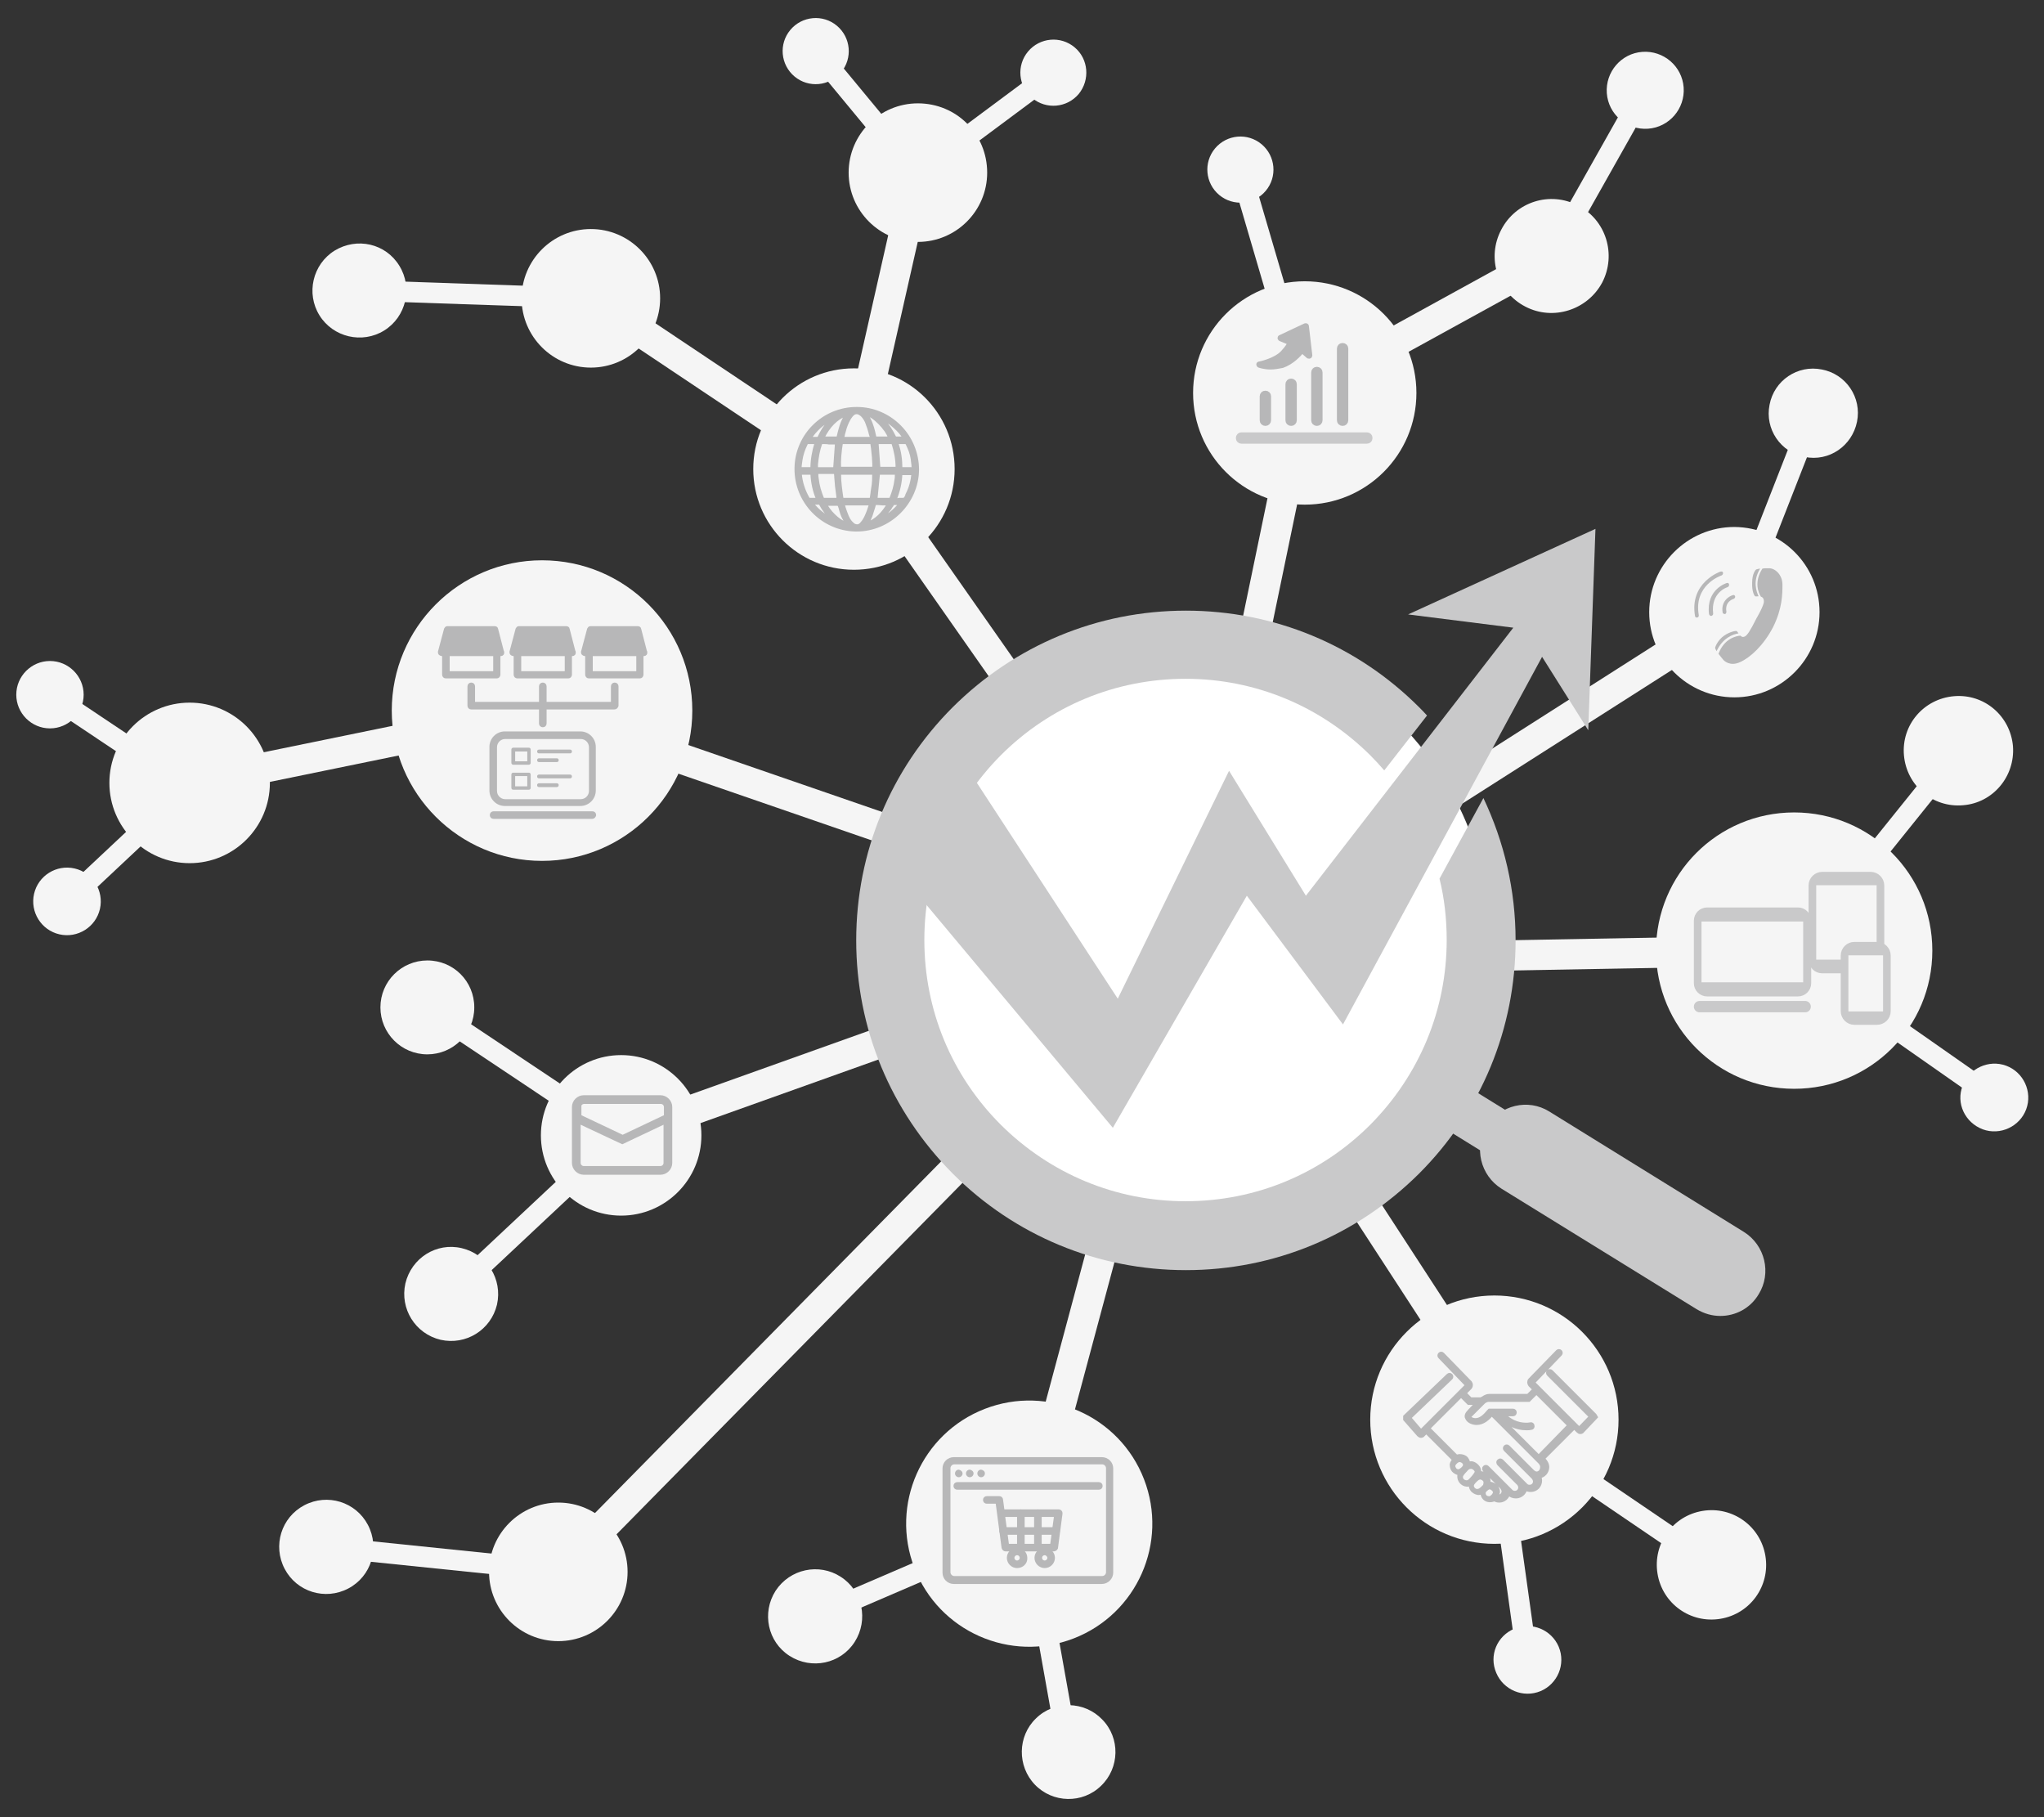 <?xml version="1.0" encoding="utf-8"?>
<!-- Generator: Adobe Illustrator 24.0.0, SVG Export Plug-In . SVG Version: 6.00 Build 0)  -->
<svg version="1.1" id="レイヤー_1" xmlns="http://www.w3.org/2000/svg" xmlns:xlink="http://www.w3.org/1999/xlink" x="0px"
	 y="0px" width="540px" height="480px" viewBox="0 0 540 480" style="enable-background:new 0 0 540 480;" xml:space="preserve">
<rect x="0" y="0" width="540" height="480" fill="#333333" stroke="none"/>
<style type="text/css">
	.st0{fill:#C9C9CA;}
	.st1{fill:#E3E3E3;}
	.st2{fill:none;stroke:#C9C9CA;stroke-width:4.06;stroke-miterlimit:10;}
	.st3{fill-rule:evenodd;clip-rule:evenodd;fill:none;stroke:#C9C9CA;stroke-width:6;stroke-miterlimit:10;}
	.st4{fill:none;stroke:#C9C9CA;stroke-width:4;stroke-miterlimit:10;}
	.st5{fill:#FFFFFF;}
	.st6{fill-rule:evenodd;clip-rule:evenodd;fill:#C9C9CA;}
	.st7{fill:none;stroke:#C9C9CA;stroke-width:6;stroke-miterlimit:10;}
	.st8{fill:none;stroke:#F5F5F5;stroke-width:5.423;stroke-miterlimit:10;}
	.st9{fill:none;stroke:#F5F5F5;stroke-width:8;stroke-miterlimit:10;}
	.st10{fill:#F5F5F5;}
	.st11{fill-rule:evenodd;clip-rule:evenodd;fill:#B7B7B8;stroke:#B7B7B8;stroke-miterlimit:10;}
	.st12{fill:#B7B7B8;}
	.st13{fill:none;stroke:#B7B7B8;stroke-miterlimit:10;}
	.st14{fill:none;stroke:#C9C9CA;stroke-width:3;stroke-linecap:round;stroke-linejoin:round;stroke-miterlimit:10;}
	.st15{fill:none;stroke:#C9C9CA;stroke-width:1.041;stroke-linecap:round;stroke-linejoin:round;stroke-miterlimit:10;}
	.st16{fill:#F2E9D9;}
	.st17{fill:#B7B7B8;stroke:#B7B7B8;stroke-width:2;stroke-miterlimit:10;}
	.st18{fill:#C9C9CA;stroke:#C9C9CA;stroke-width:2;stroke-miterlimit:10;}
	.st19{fill:#B7B7B8;stroke:#B7B7B8;stroke-linecap:round;stroke-linejoin:round;stroke-miterlimit:10;}
	.st20{fill-rule:evenodd;clip-rule:evenodd;fill:#B7B7B8;}
	.st21{fill:#B7B7B8;stroke:#B7B7B8;stroke-miterlimit:10;}
</style>
<g>
	<line class="st8" x1="526.8" y1="289.9" x2="473.5" y2="252.6"/>
	<line class="st8" x1="517.4" y1="198.3" x2="474.6" y2="251.5"/>
	<line class="st9" x1="344.7" y1="103.8" x2="313.6" y2="253.9"/>
	<line class="st9" x1="458.2" y1="161.7" x2="313.6" y2="253.9"/>
	<line class="st9" x1="474.1" y1="251" x2="313.6" y2="253.9"/>
	<line class="st9" x1="394.8" y1="371.3" x2="313.6" y2="246.5"/>
	<line class="st9" x1="271.8" y1="402.3" x2="313.6" y2="246.5"/>
	<line class="st9" x1="147.5" y1="415.2" x2="313.6" y2="246.5"/>
	<line class="st9" x1="164.1" y1="299.9" x2="313.6" y2="246.5"/>
	<line class="st9" x1="143.2" y1="187.7" x2="313.6" y2="246.5"/>
	<line class="st9" x1="225.5" y1="120.7" x2="315.6" y2="249.3"/>
	<line class="st9" x1="242.5" y1="45.6" x2="225.5" y2="120.7"/>
	<line class="st9" x1="156.1" y1="78.8" x2="231.5" y2="129.2"/>
	<line class="st8" x1="112.9" y1="266.1" x2="164" y2="300.2"/>
	<line class="st8" x1="95" y1="76.7" x2="156.4" y2="78.8"/>
	<line class="st8" x1="119.2" y1="341.8" x2="164" y2="299.8"/>
	<line class="st8" x1="215.4" y1="426.9" x2="271.9" y2="402.6"/>
	<line class="st8" x1="86.2" y1="408.6" x2="147.4" y2="414.9"/>
	<line class="st8" x1="282.3" y1="462.8" x2="271.5" y2="402.3"/>
	<line class="st9" x1="50.1" y1="206.8" x2="156.4" y2="185"/>
	<line class="st8" x1="13.2" y1="183.5" x2="50" y2="208.1"/>
	<g>
		<line class="st8" x1="479" y1="109.2" x2="458.3" y2="162.1"/>
		<path class="st10" d="M182.9,187.7c0,21.9-17.8,39.7-39.7,39.7c-21.9,0-39.7-17.8-39.7-39.7c0-21.9,17.8-39.7,39.7-39.7
			C165.2,148,182.9,165.8,182.9,187.7z"/>
		<path class="st10" d="M185.3,299.9c0,11.7-9.5,21.2-21.2,21.2c-11.7,0-21.2-9.5-21.2-21.2s9.5-21.2,21.2-21.2
			C175.8,278.7,185.3,288.2,185.3,299.9z"/>
		<path class="st10" d="M510.5,251.1c0,20.2-16.3,36.5-36.5,36.5c-20.2,0-36.5-16.3-36.5-36.5c0-20.2,16.3-36.5,36.5-36.5
			C494.2,214.6,510.5,230.9,510.5,251.1z"/>
		
			<ellipse transform="matrix(0.933 -0.361 0.361 0.933 -126.908 125.239)" class="st10" cx="271.8" cy="402.3" rx="32.5" ry="32.5"/>
		<path class="st10" d="M252.2,123.9c0,14.7-11.9,26.6-26.6,26.6c-14.7,0-26.6-11.9-26.6-26.6c0-14.7,11.9-26.6,26.6-26.6
			C240.2,97.2,252.2,109.1,252.2,123.9z"/>
		<path class="st10" d="M480.7,161.7c0,12.4-10.1,22.5-22.5,22.5c-12.4,0-22.5-10.1-22.5-22.5c0-12.4,10.1-22.5,22.5-22.5
			C470.7,139.3,480.7,149.3,480.7,161.7z"/>
		<path class="st10" d="M165.8,415.2c0,10.1-8.2,18.3-18.3,18.3c-10.1,0-18.3-8.2-18.3-18.3c0-10.1,8.2-18.3,18.3-18.3
			C157.6,396.9,165.8,405.1,165.8,415.2z"/>
		<path class="st10" d="M260.8,45.6c0,10.1-8.2,18.3-18.3,18.3c-10.1,0-18.3-8.2-18.3-18.3s8.2-18.3,18.3-18.3
			C252.7,27.3,260.8,35.4,260.8,45.6z"/>
		<path class="st10" d="M174.4,78.8c0,10.1-8.2,18.3-18.3,18.3c-10.1,0-18.3-8.2-18.3-18.3s8.2-18.3,18.3-18.3
			C166.2,60.5,174.4,68.7,174.4,78.8z"/>
		<path class="st10" d="M125.3,266.1c0,6.9-5.6,12.4-12.4,12.4c-6.9,0-12.4-5.6-12.4-12.4c0-6.9,5.6-12.4,12.4-12.4
			C119.8,253.7,125.3,259.2,125.3,266.1z"/>
		<path class="st10" d="M105.5,70.2c3.6,5.8,1.8,13.5-4,17.1c-5.8,3.6-13.5,1.8-17.1-4c-3.6-5.8-1.8-13.5,4-17.1
			C94.3,62.6,101.9,64.3,105.5,70.2z"/>
		<line class="st9" x1="409.9" y1="67.6" x2="344.6" y2="103.5"/>
		<line class="st8" x1="434.6" y1="23.8" x2="409.8" y2="67.8"/>
		<path class="st10" d="M403,81c-7.4-3.8-10.3-12.9-6.4-20.3c3.8-7.4,12.9-10.3,20.3-6.4c7.4,3.8,10.2,12.9,6.4,20.3
			C419.4,81.9,410.3,84.8,403,81z"/>
		<path class="st10" d="M435.4,34c-5.6,0.4-10.5-3.8-10.9-9.4c-0.4-5.6,3.8-10.5,9.4-10.9c5.6-0.4,10.5,3.8,10.9,9.4
			C445.2,28.7,441,33.6,435.4,34z"/>
		<line class="st8" x1="327.7" y1="44.8" x2="345" y2="103.8"/>
		<path class="st10" d="M334.4,50.4c-3.1,3.7-8.6,4.2-12.3,1.1c-3.7-3.1-4.2-8.6-1.1-12.3c3.1-3.7,8.6-4.2,12.3-1.1
			C337,41.2,337.5,46.7,334.4,50.4z"/>
		<line class="st8" x1="215.6" y1="13.5" x2="242.4" y2="45.9"/>
		<path class="st10" d="M222.2,19.1c-3.1,3.7-8.6,4.2-12.3,1.1c-3.7-3.1-4.2-8.6-1.1-12.3c3.1-3.7,8.6-4.2,12.3-1.1
			C224.8,9.9,225.3,15.4,222.2,19.1z"/>
		<path class="st10" d="M476.8,120.7c-6.4-1.2-10.6-7.4-9.3-13.8c1.2-6.4,7.4-10.6,13.8-9.3c6.4,1.2,10.6,7.4,9.3,13.8
			C489.3,117.8,483.2,122,476.8,120.7z"/>
		<line class="st8" x1="278.3" y1="19.2" x2="242.4" y2="45.9"/>
		<path class="st10" d="M285,24.8c-3.1,3.7-8.6,4.2-12.3,1.1c-3.7-3.1-4.2-8.6-1.1-12.3c3.1-3.7,8.6-4.2,12.3-1.1
			C287.6,15.6,288,21.1,285,24.8z"/>
		<path class="st10" d="M122,329.7c6.7,1.6,10.8,8.2,9.3,14.9c-1.6,6.7-8.2,10.8-14.9,9.3c-6.7-1.6-10.8-8.2-9.3-14.9
			C108.7,332.3,115.3,328.1,122,329.7z"/>
		<path class="st10" d="M222.1,416.5c5.8,3.7,7.4,11.4,3.7,17.2c-3.7,5.8-11.4,7.4-17.2,3.7c-5.8-3.7-7.4-11.4-3.7-17.2
			C208.7,414.4,216.4,412.8,222.1,416.5z"/>
		<path class="st10" d="M97.2,402.8c3.2,6.1,0.9,13.6-5.2,16.8c-6.1,3.2-13.6,0.9-16.8-5.2c-3.2-6.1-0.9-13.6,5.2-16.8
			C86.5,394.4,94,396.7,97.2,402.8z"/>
		<path class="st10" d="M273.7,453.9c4.9-4.8,12.8-4.6,17.5,0.3c4.8,4.9,4.6,12.8-0.3,17.5c-4.9,4.8-12.8,4.6-17.5-0.3
			C268.7,466.5,268.8,458.6,273.7,453.9z"/>
		<path class="st10" d="M71.3,206.8c0,11.7-9.5,21.2-21.2,21.2c-11.7,0-21.2-9.5-21.2-21.2c0-11.7,9.5-21.2,21.2-21.2
			C61.8,185.6,71.3,195.1,71.3,206.8z"/>
		<path class="st10" d="M22.1,183.5c0,4.9-4,8.9-8.9,8.9c-4.9,0-8.9-4-8.9-8.9c0-4.9,4-8.9,8.9-8.9
			C18.1,174.6,22.1,178.6,22.1,183.5z"/>
		<path class="st10" d="M19.7,229.4c4.8,1.1,7.8,5.9,6.7,10.7c-1.1,4.8-5.9,7.8-10.7,6.7c-4.8-1.1-7.8-5.9-6.7-10.7
			C10.1,231.3,14.9,228.3,19.7,229.4z"/>
	</g>
	<line class="st8" x1="17.7" y1="238.1" x2="50" y2="207.8"/>
	<line class="st8" x1="403.5" y1="438.5" x2="394.5" y2="374"/>
	<path class="st10" d="M400.1,430.2c4.6-1.9,9.8,0.3,11.7,4.8c1.9,4.6-0.3,9.8-4.8,11.7c-4.6,1.9-9.8-0.3-11.7-4.8
		C393.3,437.3,395.5,432.1,400.1,430.2z"/>
	<path class="st10" d="M437.9,415.7c-1.3-7.9,4-15.3,11.9-16.6c7.9-1.3,15.3,4,16.6,11.9c1.3,7.9-4,15.3-11.9,16.6
		C446.6,428.9,439.2,423.6,437.9,415.7z"/>
	<line class="st8" x1="452.2" y1="413.4" x2="395.7" y2="375"/>
	<path class="st10" d="M518.5,286.8c1.7-4.6,6.9-7,11.5-5.3c4.6,1.7,7,6.9,5.3,11.5c-1.7,4.6-6.9,7-11.5,5.3
		C519.1,296.5,516.7,291.4,518.5,286.8z"/>
	<path class="st10" d="M518.6,212.7c-8,0.7-14.9-5.2-15.6-13.2c-0.7-8,5.2-14.9,13.2-15.6c8-0.7,14.9,5.2,15.6,13.2
		C532.4,205.1,526.5,212.1,518.6,212.7z"/>
	<path class="st5" d="M393.8,249.3c0,45.6-37,82.6-82.6,82.6c-45.6,0-82.6-37-82.6-82.6c0-45.6,37-82.6,82.6-82.6
		C356.9,166.7,393.8,203.7,393.8,249.3z"/>
	<g>
		<g>
			<g>
				<path class="st0" d="M380.3,232.1c1.3,5.2,1.9,10.7,1.9,16.2c0,18.4-7.2,35.7-20.2,48.8c-13,13-30.3,20.2-48.8,20.2
					c-18.4,0-35.7-7.2-48.8-20.2c-13-13-20.2-30.3-20.2-48.8c0-18.4,7.2-35.7,20.2-48.8c13-13,30.3-20.2,48.8-20.2
					c18.4,0,35.7,7.2,48.8,20.2c1.3,1.3,2.5,2.6,3.7,4L377,189c-0.7-0.8-1.4-1.5-2.1-2.2c-16.4-16.4-38.3-25.5-61.6-25.5
					c-23.3,0-45.1,9.1-61.6,25.5c-16.4,16.4-25.5,38.3-25.5,61.6c0,23.3,9.1,45.1,25.5,61.6c16.4,16.4,38.3,25.5,61.6,25.5
					c23.3,0,45.1-9.1,61.6-25.5c16.4-16.4,25.5-38.3,25.5-61.6c0-13.3-3-26-8.5-37.6L380.3,232.1z"/>
				<g>
					<g>
						<path class="st0" d="M442.9,334.8c-1.1,0-2.3-0.3-3.3-0.9l-59-36.5c-3-1.8-3.9-5.7-2.1-8.7c1.8-3,5.7-3.9,8.7-2l59,36.5
							c3,1.8,3.9,5.7,2,8.7C447,333.8,445,334.8,442.9,334.8z"/>
					</g>
					<g>
						<path class="st0" d="M454.5,347.6c-2.2,0-4.3-0.6-6.3-1.8L396.7,314c-5.6-3.5-7.4-10.9-3.9-16.5c3.5-5.6,10.9-7.4,16.5-3.9
							l51.4,31.8c5.6,3.5,7.4,10.9,3.9,16.5C462.4,345.6,458.5,347.6,454.5,347.6z"/>
					</g>
				</g>
			</g>
		</g>
		<g>
			<polyline class="st0" points="256,203.6 295.3,263.8 324.7,203.6 345,236.6 399.8,165.8 372,162.3 421.5,139.7 419.6,192.9 
				407.4,173.5 354.8,270.6 329.4,236.6 294,297.9 233.7,225.8 			"/>
		</g>
	</g>
	<path class="st10" d="M374.2,103.8c0,16.3-13.2,29.5-29.5,29.5c-16.3,0-29.5-13.2-29.5-29.5c0-16.3,13.2-29.5,29.5-29.5
		C361,74.3,374.2,87.5,374.2,103.8z"/>
	<path class="st10" d="M427.6,375c0,18.1-14.7,32.8-32.8,32.8c-18.1,0-32.8-14.7-32.8-32.8c0-18.1,14.7-32.8,32.8-32.8
		C412.9,342.2,427.6,356.9,427.6,375z"/>
	<g>
		<path class="st11" d="M226.3,139.9c-0.1,0-0.2,0-0.3,0c-8.7-0.2-15.7-7.4-15.6-16.2c0.1-8.7,7.2-15.7,15.9-15.7h0.1
			c4.2,0,8.2,1.7,11.2,4.7c3,3,4.7,7.1,4.7,11.4C242.2,132.7,235,139.9,226.3,139.9z M222.7,133.1L222.7,133.1c0,0.1,0,0.2,0,0.3
			c0.1,0.2,0.1,0.4,0.2,0.7l0,0c0.2,0.6,0.4,1.2,0.6,1.7c0.3,0.8,0.7,1.8,1.6,2.6c0.3,0.3,0.6,0.5,1.2,0.6l0.1,0
			c0.7,0,1.1-0.4,1.4-0.8c0.8-0.9,1.2-1.9,1.7-3.2c0.1-0.4,0.3-0.8,0.4-1.2l0,0c0.1-0.2,0.2-0.7,0.2-0.7l0-0.1h-7.3L222.7,133.1z
			 M231.3,132.9c-0.3,0-0.4,0.2-0.4,0.4l-0.2,0.7c-0.2,0.7-0.5,1.5-0.7,2.2c-0.2,0.5-0.4,0.9-0.6,1.4l0,0c-0.1,0.2-0.2,0.4-0.3,0.6
			l-0.2,0.3l0.3-0.1c2.3-0.9,4.1-2.6,5.6-5.2l0.1-0.1l-0.2-0.1l-0.1,0c0,0-0.1,0-0.1,0l-1.4,0C232.5,132.9,231.9,132.9,231.3,132.9
			L231.3,132.9z M217.9,133.1c1,2,3.3,4.5,5.6,5.3l0.3,0.1l-0.1-0.3c-0.1-0.2-0.2-0.4-0.3-0.6l0,0c-0.2-0.5-0.5-0.9-0.7-1.4
			c-0.3-0.7-0.5-1.5-0.7-2.2l0,0c-0.3-0.9-0.3-0.9-1.3-0.9h-2.8L217.9,133.1z M214.3,132.9l0.2,0.2c1.4,1.8,3.1,3.1,5,4.1l0.2,0.1
			l0-0.3l0-0.1c0,0,0-0.1-0.1-0.1c-1.1-1.1-2-2.3-2.8-3.8c-0.1-0.1-0.2-0.2-0.4-0.2c-0.3,0-0.5,0-0.9,0l0,0L214.3,132.9z M237,132.9
			c-0.3,0-0.6,0-0.9,0c-0.2,0-0.4,0.2-0.4,0.3c-0.1,0.2-0.2,0.4-0.4,0.6c-0.2,0.4-0.4,0.7-0.7,1c-0.4,0.5-0.8,1-1.2,1.5l-0.1,0.1
			c-0.2,0.2-0.3,0.4-0.5,0.6l0,0l0.2,0.2l0,0c2-1.1,3.6-2.4,5-4.2l0.2-0.2L237,132.9z M237.6,132c0.1,0,0.2,0,0.4,0l0,0
			c0.2,0,0.3,0,0.4,0c0.3,0,0.4,0,0.6-0.1c0.3-0.2,0.5-0.6,0.6-0.9l0,0c0-0.1,0.1-0.2,0.1-0.3c0.9-1.7,1.4-3.6,1.6-5.6l0-0.1h-3.4
			l0,0.1c-0.1,2.4-0.6,4.6-1.5,6.8l-0.1,0.2l0.9,0C237.3,132,237.6,132,237.6,132z M221.7,125.3c0,2,0.3,4.1,0.6,6.2
			c0.1,0.4,0.2,0.5,0.6,0.5c1.1,0,2.3,0,3.4,0c1.2,0,2.4,0,3.4,0c0.3,0,0.5-0.1,0.6-0.5c0.1-0.5,0.1-0.9,0.2-1.4l0-0.1
			c0.1-0.6,0.2-1.3,0.3-2c0.1-0.7,0.1-1.4,0.1-2.1l0,0c0-0.3,0-0.6,0.1-0.9l0-0.1h-9.3V125.3z M233.1,132c0.7,0,1.2,0,1.8,0
			c0.3,0,0.5-0.1,0.6-0.4c0.6-1.5,1.1-3.1,1.3-4.8c0.1-0.4,0.1-0.8,0.1-1.2v0c0-0.2,0.1-0.6,0.1-0.6l0-0.1h-5l-0.7,7.1L233.1,132z
			 M215.7,125.7c0,0.3,0.1,0.5,0.1,0.8c0.2,1.8,0.7,3.5,1.4,5.2c0.1,0.2,0.3,0.3,0.5,0.3c0.3,0,0.6,0,1,0l2.8,0l0-0.2
			c0-0.4-0.1-0.8-0.1-1.1c-0.1-0.8-0.2-1.6-0.3-2.3c-0.1-0.8-0.1-1.6-0.2-2.4l0-0.1c0-0.3-0.1-1.1-0.1-1.1l0-0.1h-5.1L215.7,125.7z
			 M211.3,125c0.2,2.4,0.9,4.6,2.1,6.7c0.1,0.1,0.2,0.3,0.4,0.3c0.3,0,0.7,0,1.1,0l1.3,0l-0.1-0.2c-0.9-2.1-1.4-4.3-1.5-6.8l0-0.1
			h-3.4L211.3,125z M235.4,116.8c-0.6,0-1.3,0-1.9,0l-1.6,0c-0.1,0-0.2,0-0.2,0l-0.1,0l0,0.1l0.5,6.9h5l0-0.2c0,0,0-0.1,0-0.1
			c0-2.2-0.4-4.3-1.1-6.5C235.8,116.8,235.5,116.8,235.4,116.8L235.4,116.8z M222.2,116.9c-0.4,2.4-0.6,4.7-0.5,6.8l0,0.1h9.2l0-0.1
			c0.2-1-0.2-5-0.5-6.8l0-0.1h-8.1L222.2,116.9z M213.5,116.8c-0.3,0-0.5,0.1-0.6,0.4c-0.7,1.4-1.2,2.9-1.4,4.3
			c-0.1,0.5-0.1,1-0.2,1.5l0,0c0,0.2,0,0.4-0.1,0.7l0,0.2h3.4v-0.1c0-2.3,0.4-4.5,1.1-6.8l0.1-0.2l-1.5,0
			C214,116.8,213.8,116.8,213.5,116.8L213.5,116.8z M236.7,116.8l0.1,0.2c0.8,2.2,1.1,4.4,1.1,6.8v0.1h3.5l0-0.2
			c0-0.2,0-0.4-0.1-0.6l0-0.2c-0.1-0.5-0.1-1.1-0.2-1.7c-0.2-1.4-0.7-2.7-1.4-4.1c-0.1-0.1-0.2-0.3-0.4-0.3c-0.4,0-0.8,0-1.3,0l0,0
			L236.7,116.8z M217.3,116.8c-0.3,0-0.5,0.1-0.6,0.4c-0.6,1.7-0.9,3.4-1.1,5.4c0,0.3,0,0.5,0,0.8v0.1c0,0.1,0,0.2,0,0.3v0.1h5
			l0.5-7l-0.1,0c-0.1,0-0.2,0-0.3,0H219C218.6,116.8,217.9,116.8,217.3,116.8L217.3,116.8z M215,115.9c0.4,0,0.6,0,0.9,0l0,0
			c0.3,0,0.5-0.1,0.6-0.4c0.7-1.5,1.5-2.8,2.5-3.9c0.2-0.2,0.3-0.4,0.5-0.5l0.3-0.3l-0.2-0.2l0,0c-2.3,1.1-4.2,2.8-5.7,5.1l-0.1,0.2
			L215,115.9z M229.1,110c0.1,0.2,0.2,0.4,0.3,0.5c0.9,1.7,1.3,3.4,1.6,4.9c0.1,0.3,0.2,0.4,0.5,0.4c0.4,0,0.7,0,1,0l1.1,0h1.6
			l-0.1-0.2c-0.7-2.4-4.5-6.2-6.2-6.2l-0.2,0L229.1,110z M232.9,110.8l0.1,0.1l0,0c0,0,0.1,0.1,0.1,0.1c0.1,0.1,0.2,0.2,0.3,0.2
			c1.1,1.2,2,2.6,2.8,4.2c0,0.1,0.2,0.4,0.4,0.4c0.3,0,0.7,0,1.2,0l1.2,0l-0.1-0.2c-0.7-1.6-4.1-4.6-5.7-5.1l-0.1,0L232.9,110.8z
			 M223.5,109.4c-2.6,1-4.6,3-6.2,6.2l-0.1,0.2h3.5c0.7,0,0.8,0,0.9-0.7c0.4-1.6,0.8-3.4,1.8-5c0.1-0.1,0.1-0.2,0.2-0.3l0.3-0.5
			L223.5,109.4z M226.3,108.9c-0.7,0-1.2,0.5-1.5,0.9c-0.8,1-1.3,2.3-1.6,3.2c-0.2,0.6-0.3,1.2-0.5,1.8l0,0.1
			c-0.1,0.3-0.1,0.5-0.2,0.8l0,0.2h7.8l0-0.1c0,0,0-0.2,0-0.2c0-0.1,0-0.1,0-0.2c-0.1-0.3-0.2-0.6-0.3-0.9l0-0.1
			c-0.2-0.8-0.5-1.7-0.8-2.5c-0.3-0.9-0.8-1.7-1.4-2.3C227.3,109.2,226.9,108.9,226.3,108.9L226.3,108.9z"/>
	</g>
	<g>
		<g>
			<path class="st12" d="M421.3,373.8l-11.5-11.5c-0.2-0.2-0.5-0.2-0.7,0c-0.2,0.2-0.2,0.5,0,0.7l11.2,11.2l-3.1,3.2L405,365.2
				l7.2-7.5c0.2-0.2,0.2-0.5,0-0.7c-0.2-0.2-0.5-0.2-0.7,0l-7.3,7.5c-0.3,0.3-0.3,0.9,0,1.3l1.2,1.2l-1.7,1.7h-7.1l0,0h-3.2
				c-0.9,0-1.8,0.8-1.9,0.8l0,0c0,0,0,0-0.1,0.1h-2.9l-1.6-1.6l1.5-1.5c0.3-0.4,0.3-0.9,0-1.3l-7.3-7.5c-0.2-0.2-0.5-0.2-0.7,0
				c-0.2,0.2-0.2,0.5,0,0.7l7.2,7.5l-12.2,12.2l-3.1-3.6l11-10.5c0.2-0.2,0.2-0.5,0-0.7c-0.2-0.2-0.5-0.2-0.7,0l-11.4,10.9l0,0.7
				l3.6,4.1l0,0c0.2,0.2,0.4,0.3,0.6,0.3c0.2,0,0.5-0.1,0.6-0.3l0.8-0.8l7.4,7.4c-0.4,0.4-0.6,0.8-0.7,1.2c0,0.6,0.1,1.1,0.5,1.6
				c0.4,0.4,0.9,0.7,1.5,0.8c0,0,0.1,0,0.1,0c0,0,0,0,0.1,0c-0.1,0.2-0.2,0.4-0.2,0.6c-0.1,1.2,0.8,2.3,2,2.4c0.1,0,0.1,0,0.2,0
				c0.3,0,0.5-0.1,0.8-0.2c0,0,0,0,0,0c0,0.6,0.1,1.1,0.5,1.6c0.4,0.4,0.9,0.7,1.5,0.8c0.1,0,0.1,0,0.2,0c0.3,0,0.6-0.1,0.9-0.2
				c0,1.1,0.7,2,1.8,2.1c0.1,0,0.2,0,0.3,0c0.4,0,0.8-0.1,1.1-0.3l0.1,0.1c0.4,0.2,0.7,0.3,1.2,0.3c1.2,0,2.2-0.9,2.4-2l0.2,0.2
				c0.5,0.5,1.1,0.7,1.8,0.7c1.2,0,2.3-0.9,2.5-2.1c0.4,0.3,0.9,0.4,1.4,0.4c1.4,0,2.5-1.1,2.5-2.5c0-0.4-0.1-0.8-0.3-1.1
				c1.2-0.1,2.2-1.2,2.2-2.5c0-0.9-0.7-1.7-0.8-1.8l-0.4-0.4l8.3-8.3l1,1c0.2,0.2,0.4,0.3,0.6,0.3c0.2,0,0.5-0.1,0.6-0.3l3.5-3.7
				L421.3,373.8z M385.3,388.6C385.3,388.6,385.3,388.6,385.3,388.6c-0.4,0-0.8-0.2-1-0.5c-0.2-0.3-0.4-0.7-0.3-1
				c0-0.5,1-1.4,1.5-1.4c0,0,0.1,0,0.1,0c0.4,0,0.8,0.2,1.1,0.5c0.2,0.2,0.3,0.4,0.3,0.8C387.1,387.5,385.9,388.6,385.3,388.6z
				 M388.3,391.2c-0.3,0.2-0.7,0.4-1,0.3c-0.8-0.1-1.4-0.7-1.3-1.5c0-0.4,0.7-1.2,1.2-1.7l0,0c0.4-0.5,0.8-0.8,1.3-0.8
				c0.1,0,0.2,0,0.3,0c0.6,0.1,1.3,0.7,1.3,1.3C390,389.4,389,390.5,388.3,391.2z M391.3,393.4c-0.4,0.3-0.7,0.4-1.1,0.4
				c-0.4,0-0.7-0.2-1-0.5c-0.2-0.3-0.4-0.7-0.3-1c0-0.2,0.2-0.6,0.8-1.2c0.5-0.5,0.9-0.8,1.4-0.8l0,0c0.2,0,0.7,0.2,0.9,0.4
				c0.4,0.3,0.5,0.8,0.4,1.2c0,0.2-0.1,0.5-0.2,0.7C392.1,392.6,391.6,393.2,391.3,393.4z M393.2,395.7c-0.8-0.1-1.2-0.6-1.2-1.4
				c0-0.3,0.3-0.7,0.6-0.9c0.3-0.3,0.5-0.4,0.8-0.5c0,0,0.1,0,0.1,0c0.4,0,0.9,0.3,1.2,0.7c0.2,0.3,0.3,0.6,0.2,0.8
				c-0.1,0.3-0.2,0.4-0.4,0.7l0,0C394,395.6,393.7,395.8,393.2,395.7z M405.9,389.2c-0.2,0-0.7-0.2-1-0.5l-6.5-6.5
				c-0.2-0.2-0.5-0.2-0.7,0c-0.2,0.2-0.2,0.5,0,0.7l7.3,7.3c0.1,0.1,0.5,0.6,0.5,1.1c0,0.8-0.6,1.4-1.4,1.4c-0.4,0-0.7-0.1-1-0.4
				l-1.3-1.3l0,0l-5.1-5.1c-0.2-0.2-0.5-0.2-0.7,0c-0.1,0.1-0.2,0.2-0.2,0.4c0,0.1,0.1,0.3,0.2,0.4l5.3,5.3c0.1,0.2,0.3,0.5,0.3,0.9
				c0,0.8-0.6,1.4-1.4,1.4c-0.3,0-0.6-0.1-0.9-0.3c0,0-0.1-0.1-0.1-0.1l-1.8-1.8l-0.1-0.1l0,0l-4.4-4.4c-0.2-0.2-0.5-0.2-0.7,0
				c-0.2,0.2-0.2,0.5,0,0.7l4.5,4.5c0,0,0.5,0.6,0.5,1.1c0,0.8-0.6,1.4-1.4,1.4c-0.1,0-0.3,0-0.4-0.1c0,0,0,0,0,0l-0.1-0.1
				c0.2-0.2,0.3-0.4,0.4-0.7c0.2-0.5,0-1-0.3-1.5c-0.4-0.6-1.2-1-1.8-1c-0.1,0-0.2,0-0.3,0c0,0,0,0-0.1,0c0-0.1,0.1-0.3,0.1-0.4
				c0-0.7-0.2-1.4-0.7-1.8c-0.4-0.4-1-0.6-1.5-0.6c-0.2,0-0.3,0-0.5,0.1c0.1-0.2,0.2-0.4,0.2-0.6c0-1-1-1.9-1.9-2.1
				c-0.1,0-0.3,0-0.4,0c-0.2,0-0.4,0-0.6,0.1c0-0.5-0.2-0.9-0.5-1.3c-0.4-0.5-1.1-0.7-1.7-0.7c-0.1,0-0.1,0-0.2,0
				c-0.2,0-0.5,0.1-0.7,0.2l-7.5-7.5l8.7-8.7l2,2h2.3c-0.9,0.9-2,2-2.3,2.4c-0.7,0.7-0.6,1.3-0.4,1.6c0.4,0.9,1.6,1.3,2.5,1.3
				c1.8,0,3.1-1.3,4.2-2.6h1.3l-0.9,0.8l12.2,12.2c0,0,0.5,0.6,0.5,1.1C407.4,388.6,406.7,389.2,405.9,389.2z M406.5,384.8
				l-10.4-10.4l0.3-0.3c1.7,2,4.2,3.2,6.8,3.2c0.5,0,0.9,0,1.3-0.1c0.3,0,0.5-0.3,0.4-0.6c0-0.3-0.3-0.5-0.6-0.4
				c-0.4,0.1-0.8,0.1-1.2,0.1c-2.2,0-4.4-1-5.9-2.7h2.5c0.3,0,0.5-0.2,0.5-0.5c0-0.3-0.2-0.5-0.5-0.5h-6c0,0-0.1,0-0.1,0h-0.1
				l-0.1,0.1c0,0-0.1,0.1-0.1,0.1c-1,1.2-2.1,2.3-3.5,2.3c-0.7,0-1.4-0.3-1.6-0.7c0,0-0.1-0.2,0.2-0.5c0.6-0.6,3.3-3.3,3.5-3.5
				c0.2-0.2,0.8-0.6,1.3-0.6h4.8l0,0h5.9l2-2l8.7,8.7L406.5,384.8z"/>
		</g>
		<g>
			<path class="st12" d="M421.3,373.8l-11.5-11.5c-0.2-0.2-0.5-0.2-0.7,0c-0.2,0.2-0.2,0.5,0,0.7l11.2,11.2l-3.1,3.2L405,365.2
				l7.2-7.5c0.2-0.2,0.2-0.5,0-0.7c-0.2-0.2-0.5-0.2-0.7,0l-7.3,7.5c-0.3,0.3-0.3,0.9,0,1.3l1.2,1.2l-1.7,1.7h-7.1l0,0h-3.2
				c-0.9,0-1.8,0.8-1.9,0.8l0,0c0,0,0,0-0.1,0.1h-2.9l-1.6-1.6l1.5-1.5c0.3-0.4,0.3-0.9,0-1.3l-7.3-7.5c-0.2-0.2-0.5-0.2-0.7,0
				c-0.2,0.2-0.2,0.5,0,0.7l7.2,7.5l-12.2,12.2l-3.1-3.6l11-10.5c0.2-0.2,0.2-0.5,0-0.7c-0.2-0.2-0.5-0.2-0.7,0l-11.4,10.9l0,0.7
				l3.6,4.1l0,0c0.2,0.2,0.4,0.3,0.6,0.3c0.2,0,0.5-0.1,0.6-0.3l0.8-0.8l7.4,7.4c-0.4,0.4-0.6,0.8-0.7,1.2c0,0.6,0.1,1.1,0.5,1.6
				c0.4,0.4,0.9,0.7,1.5,0.8c0,0,0.1,0,0.1,0c0,0,0,0,0.1,0c-0.1,0.2-0.2,0.4-0.2,0.6c-0.1,1.2,0.8,2.3,2,2.4c0.1,0,0.1,0,0.2,0
				c0.3,0,0.5-0.1,0.8-0.2c0,0,0,0,0,0c0,0.6,0.1,1.1,0.5,1.6c0.4,0.4,0.9,0.7,1.5,0.8c0.1,0,0.1,0,0.2,0c0.3,0,0.6-0.1,0.9-0.2
				c0,1.1,0.7,2,1.8,2.1c0.1,0,0.2,0,0.3,0c0.4,0,0.8-0.1,1.1-0.3l0.1,0.1c0.4,0.2,0.7,0.3,1.2,0.3c1.2,0,2.2-0.9,2.4-2l0.2,0.2
				c0.5,0.5,1.1,0.7,1.8,0.7c1.2,0,2.3-0.9,2.5-2.1c0.4,0.3,0.9,0.4,1.4,0.4c1.4,0,2.5-1.1,2.5-2.5c0-0.4-0.1-0.8-0.3-1.1
				c1.2-0.1,2.2-1.2,2.2-2.5c0-0.9-0.7-1.7-0.8-1.8l-0.4-0.4l8.3-8.3l1,1c0.2,0.2,0.4,0.3,0.6,0.3c0.2,0,0.5-0.1,0.6-0.3l3.5-3.7
				L421.3,373.8z M385.3,388.6C385.3,388.6,385.3,388.6,385.3,388.6c-0.4,0-0.8-0.2-1-0.5c-0.2-0.3-0.4-0.7-0.3-1
				c0-0.5,1-1.4,1.5-1.4c0,0,0.1,0,0.1,0c0.4,0,0.8,0.2,1.1,0.5c0.2,0.2,0.3,0.4,0.3,0.8C387.1,387.5,385.9,388.6,385.3,388.6z
				 M388.3,391.2c-0.3,0.2-0.7,0.4-1,0.3c-0.8-0.1-1.4-0.7-1.3-1.5c0-0.4,0.7-1.2,1.2-1.7l0,0c0.4-0.5,0.8-0.8,1.3-0.8
				c0.1,0,0.2,0,0.3,0c0.6,0.1,1.3,0.7,1.3,1.3C390,389.4,389,390.5,388.3,391.2z M391.3,393.4c-0.4,0.3-0.7,0.4-1.1,0.4
				c-0.4,0-0.7-0.2-1-0.5c-0.2-0.3-0.4-0.7-0.3-1c0-0.2,0.2-0.6,0.8-1.2c0.5-0.5,0.9-0.8,1.4-0.8l0,0c0.2,0,0.7,0.2,0.9,0.4
				c0.4,0.3,0.5,0.8,0.4,1.2c0,0.2-0.1,0.5-0.2,0.7C392.1,392.6,391.6,393.2,391.3,393.4z M393.2,395.7c-0.8-0.1-1.2-0.6-1.2-1.4
				c0-0.3,0.3-0.7,0.6-0.9c0.3-0.3,0.5-0.4,0.8-0.5c0,0,0.1,0,0.1,0c0.4,0,0.9,0.3,1.2,0.7c0.2,0.3,0.3,0.6,0.2,0.8
				c-0.1,0.3-0.2,0.4-0.4,0.7l0,0C394,395.6,393.7,395.8,393.2,395.7z M405.9,389.2c-0.2,0-0.7-0.2-1-0.5l-6.5-6.5
				c-0.2-0.2-0.5-0.2-0.7,0c-0.2,0.2-0.2,0.5,0,0.7l7.3,7.3c0.1,0.1,0.5,0.6,0.5,1.1c0,0.8-0.6,1.4-1.4,1.4c-0.4,0-0.7-0.1-1-0.4
				l-1.3-1.3l0,0l-5.1-5.1c-0.2-0.2-0.5-0.2-0.7,0c-0.1,0.1-0.2,0.2-0.2,0.4c0,0.1,0.1,0.3,0.2,0.4l5.3,5.3c0.1,0.2,0.3,0.5,0.3,0.9
				c0,0.8-0.6,1.4-1.4,1.4c-0.3,0-0.6-0.1-0.9-0.3c0,0-0.1-0.1-0.1-0.1l-1.8-1.8l-0.1-0.1l0,0l-4.4-4.4c-0.2-0.2-0.5-0.2-0.7,0
				c-0.2,0.2-0.2,0.5,0,0.7l4.5,4.5c0,0,0.5,0.6,0.5,1.1c0,0.8-0.6,1.4-1.4,1.4c-0.1,0-0.3,0-0.4-0.1c0,0,0,0,0,0l-0.1-0.1
				c0.2-0.2,0.3-0.4,0.4-0.7c0.2-0.5,0-1-0.3-1.5c-0.4-0.6-1.2-1-1.8-1c-0.1,0-0.2,0-0.3,0c0,0,0,0-0.1,0c0-0.1,0.1-0.3,0.1-0.4
				c0-0.7-0.2-1.4-0.7-1.8c-0.4-0.4-1-0.6-1.5-0.6c-0.2,0-0.3,0-0.5,0.1c0.1-0.2,0.2-0.4,0.2-0.6c0-1-1-1.9-1.9-2.1
				c-0.1,0-0.3,0-0.4,0c-0.2,0-0.4,0-0.6,0.1c0-0.5-0.2-0.9-0.5-1.3c-0.4-0.5-1.1-0.7-1.7-0.7c-0.1,0-0.1,0-0.2,0
				c-0.2,0-0.5,0.1-0.7,0.2l-7.5-7.5l8.7-8.7l2,2h2.3c-0.9,0.9-2,2-2.3,2.4c-0.7,0.7-0.6,1.3-0.4,1.6c0.4,0.9,1.6,1.3,2.5,1.3
				c1.8,0,3.1-1.3,4.2-2.6h1.3l-0.9,0.8l12.2,12.2c0,0,0.5,0.6,0.5,1.1C407.4,388.6,406.7,389.2,405.9,389.2z M406.5,384.8
				l-10.4-10.4l0.3-0.3c1.7,2,4.2,3.2,6.8,3.2c0.5,0,0.9,0,1.3-0.1c0.3,0,0.5-0.3,0.4-0.6c0-0.3-0.3-0.5-0.6-0.4
				c-0.4,0.1-0.8,0.1-1.2,0.1c-2.2,0-4.4-1-5.9-2.7h2.5c0.3,0,0.5-0.2,0.5-0.5c0-0.3-0.2-0.5-0.5-0.5h-6c0,0-0.1,0-0.1,0h-0.1
				l-0.1,0.1c0,0-0.1,0.1-0.1,0.1c-1,1.2-2.1,2.3-3.5,2.3c-0.7,0-1.4-0.3-1.6-0.7c0,0-0.1-0.2,0.2-0.5c0.6-0.6,3.3-3.3,3.5-3.5
				c0.2-0.2,0.8-0.6,1.3-0.6h4.8l0,0h5.9l2-2l8.7,8.7L406.5,384.8z"/>
		</g>
		<g>
			<path class="st13" d="M421.3,373.8l-11.5-11.5c-0.2-0.2-0.5-0.2-0.7,0c-0.2,0.2-0.2,0.5,0,0.7l11.2,11.2l-3.1,3.2L405,365.2
				l7.2-7.5c0.2-0.2,0.2-0.5,0-0.7c-0.2-0.2-0.5-0.2-0.7,0l-7.3,7.5c-0.3,0.3-0.3,0.9,0,1.3l1.2,1.2l-1.7,1.7h-7.1l0,0h-3.2
				c-0.9,0-1.8,0.8-1.9,0.8l0,0c0,0,0,0-0.1,0.1h-2.9l-1.6-1.6l1.5-1.5c0.3-0.4,0.3-0.9,0-1.3l-7.3-7.5c-0.2-0.2-0.5-0.2-0.7,0
				c-0.2,0.2-0.2,0.5,0,0.7l7.2,7.5l-12.2,12.2l-3.1-3.6l11-10.5c0.2-0.2,0.2-0.5,0-0.7c-0.2-0.2-0.5-0.2-0.7,0l-11.4,10.9l0,0.7
				l3.6,4.1l0,0c0.2,0.2,0.4,0.3,0.6,0.3c0.2,0,0.5-0.1,0.6-0.3l0.8-0.8l7.4,7.4c-0.4,0.4-0.6,0.8-0.7,1.2c0,0.6,0.1,1.1,0.5,1.6
				c0.4,0.4,0.9,0.7,1.5,0.8c0,0,0.1,0,0.1,0c0,0,0,0,0.1,0c-0.1,0.2-0.2,0.4-0.2,0.6c-0.1,1.2,0.8,2.3,2,2.4c0.1,0,0.1,0,0.2,0
				c0.3,0,0.5-0.1,0.8-0.2c0,0,0,0,0,0c0,0.6,0.1,1.1,0.5,1.6c0.4,0.4,0.9,0.7,1.5,0.8c0.1,0,0.1,0,0.2,0c0.3,0,0.6-0.1,0.9-0.2
				c0,1.1,0.7,2,1.8,2.1c0.1,0,0.2,0,0.3,0c0.4,0,0.8-0.1,1.1-0.3l0.1,0.1c0.4,0.2,0.7,0.3,1.2,0.3c1.2,0,2.2-0.9,2.4-2l0.2,0.2
				c0.5,0.5,1.1,0.7,1.8,0.7c1.2,0,2.3-0.9,2.5-2.1c0.4,0.3,0.9,0.4,1.4,0.4c1.4,0,2.5-1.1,2.5-2.5c0-0.4-0.1-0.8-0.3-1.1
				c1.2-0.1,2.2-1.2,2.2-2.5c0-0.9-0.7-1.7-0.8-1.8l-0.4-0.4l8.3-8.3l1,1c0.2,0.2,0.4,0.3,0.6,0.3c0.2,0,0.5-0.1,0.6-0.3l3.5-3.7
				L421.3,373.8z M385.3,388.6C385.3,388.6,385.3,388.6,385.3,388.6c-0.4,0-0.8-0.2-1-0.5c-0.2-0.3-0.4-0.7-0.3-1
				c0-0.5,1-1.4,1.5-1.4c0,0,0.1,0,0.1,0c0.4,0,0.8,0.2,1.1,0.5c0.2,0.2,0.3,0.4,0.3,0.8C387.1,387.5,385.9,388.6,385.3,388.6z
				 M388.3,391.2c-0.3,0.2-0.7,0.4-1,0.3c-0.8-0.1-1.4-0.7-1.3-1.5c0-0.4,0.7-1.2,1.2-1.7l0,0c0.4-0.5,0.8-0.8,1.3-0.8
				c0.1,0,0.2,0,0.3,0c0.6,0.1,1.3,0.7,1.3,1.3C390,389.4,389,390.5,388.3,391.2z M391.3,393.4c-0.4,0.3-0.7,0.4-1.1,0.4
				c-0.4,0-0.7-0.2-1-0.5c-0.2-0.3-0.4-0.7-0.3-1c0-0.2,0.2-0.6,0.8-1.2c0.5-0.5,0.9-0.8,1.4-0.8l0,0c0.2,0,0.7,0.2,0.9,0.4
				c0.4,0.3,0.5,0.8,0.4,1.2c0,0.2-0.1,0.5-0.2,0.7C392.1,392.6,391.6,393.2,391.3,393.4z M393.2,395.7c-0.8-0.1-1.2-0.6-1.2-1.4
				c0-0.3,0.3-0.7,0.6-0.9c0.3-0.3,0.5-0.4,0.8-0.5c0,0,0.1,0,0.1,0c0.4,0,0.9,0.3,1.2,0.7c0.2,0.3,0.3,0.6,0.2,0.8
				c-0.1,0.3-0.2,0.4-0.4,0.7l0,0C394,395.6,393.7,395.8,393.2,395.7z M405.9,389.2c-0.2,0-0.7-0.2-1-0.5l-6.5-6.5
				c-0.2-0.2-0.5-0.2-0.7,0c-0.2,0.2-0.2,0.5,0,0.7l7.3,7.3c0.1,0.1,0.5,0.6,0.5,1.1c0,0.8-0.6,1.4-1.4,1.4c-0.4,0-0.7-0.1-1-0.4
				l-1.3-1.3l0,0l-5.1-5.1c-0.2-0.2-0.5-0.2-0.7,0c-0.1,0.1-0.2,0.2-0.2,0.4c0,0.1,0.1,0.3,0.2,0.4l5.3,5.3c0.1,0.2,0.3,0.5,0.3,0.9
				c0,0.8-0.6,1.4-1.4,1.4c-0.3,0-0.6-0.1-0.9-0.3c0,0-0.1-0.1-0.1-0.1l-1.8-1.8l-0.1-0.1l0,0l-4.4-4.4c-0.2-0.2-0.5-0.2-0.7,0
				c-0.2,0.2-0.2,0.5,0,0.7l4.5,4.5c0,0,0.5,0.6,0.5,1.1c0,0.8-0.6,1.4-1.4,1.4c-0.1,0-0.3,0-0.4-0.1c0,0,0,0,0,0l-0.1-0.1
				c0.2-0.2,0.3-0.4,0.4-0.7c0.2-0.5,0-1-0.3-1.5c-0.4-0.6-1.2-1-1.8-1c-0.1,0-0.2,0-0.3,0c0,0,0,0-0.1,0c0-0.1,0.1-0.3,0.1-0.4
				c0-0.7-0.2-1.4-0.7-1.8c-0.4-0.4-1-0.6-1.5-0.6c-0.2,0-0.3,0-0.5,0.1c0.1-0.2,0.2-0.4,0.2-0.6c0-1-1-1.9-1.9-2.1
				c-0.1,0-0.3,0-0.4,0c-0.2,0-0.4,0-0.6,0.1c0-0.5-0.2-0.9-0.5-1.3c-0.4-0.5-1.1-0.7-1.7-0.7c-0.1,0-0.1,0-0.2,0
				c-0.2,0-0.5,0.1-0.7,0.2l-7.5-7.5l8.7-8.7l2,2h2.3c-0.9,0.9-2,2-2.3,2.4c-0.7,0.7-0.6,1.3-0.4,1.6c0.4,0.9,1.6,1.3,2.5,1.3
				c1.8,0,3.1-1.3,4.2-2.6h1.3l-0.9,0.8l12.2,12.2c0,0,0.5,0.6,0.5,1.1C407.4,388.6,406.7,389.2,405.9,389.2z M406.5,384.8
				l-10.4-10.4l0.3-0.3c1.7,2,4.2,3.2,6.8,3.2c0.5,0,0.9,0,1.3-0.1c0.3,0,0.5-0.3,0.4-0.6c0-0.3-0.3-0.5-0.6-0.4
				c-0.4,0.1-0.8,0.1-1.2,0.1c-2.2,0-4.4-1-5.9-2.7h2.5c0.3,0,0.5-0.2,0.5-0.5c0-0.3-0.2-0.5-0.5-0.5h-6c0,0-0.1,0-0.1,0h-0.1
				l-0.1,0.1c0,0-0.1,0.1-0.1,0.1c-1,1.2-2.1,2.3-3.5,2.3c-0.7,0-1.4-0.3-1.6-0.7c0,0-0.1-0.2,0.2-0.5c0.6-0.6,3.3-3.3,3.5-3.5
				c0.2-0.2,0.8-0.6,1.3-0.6h4.8l0,0h5.9l2-2l8.7,8.7L406.5,384.8z"/>
		</g>
	</g>
	<g>
		<g>
			<g>
				<g>
					<path class="st0" d="M449,243.2c0-1.1,0.9-2,2-2h24c1.1,0,2,0.9,2,2v16.5c0,1.1-0.9,2-2,2h-24c-1.1,0-2-0.9-2-2V243.2z"/>
					<path class="st14" d="M449,243.2c0-1.1,0.9-2,2-2h24c1.1,0,2,0.9,2,2v16.5c0,1.1-0.9,2-2,2h-24c-1.1,0-2-0.9-2-2V243.2z"/>
				</g>
				<g>
					<g>
						<g>
							<g>
								<g>
									<line class="st14" x1="449" y1="265.9" x2="476.9" y2="265.9"/>
									<g>
										<rect x="449" y="242.9" class="st10" width="27.9" height="17.1"/>
										<rect x="449" y="242.9" class="st15" width="27.9" height="17.1"/>
									</g>
								</g>
							</g>
						</g>
					</g>
				</g>
			</g>
		</g>
		<g>
			<g>
				<g>
					<g>
						<path class="st0" d="M496.3,253.5c0,1.2-1,2.1-2.1,2.1h-12.8c-1.2,0-2.1-1-2.1-2.1v-19.6c0-1.2,1-2.1,2.1-2.1h12.8
							c1.2,0,2.1,1,2.1,2.1V253.5z"/>
						<path class="st14" d="M496.3,253.5c0,1.2-1,2.1-2.1,2.1h-12.8c-1.2,0-2.1-1-2.1-2.1v-19.6c0-1.2,1-2.1,2.1-2.1h12.8
							c1.2,0,2.1,1,2.1,2.1V253.5z"/>
					</g>
					<g>
						<rect x="479.3" y="233.3" class="st10" width="17" height="20.7"/>
						<rect x="479.3" y="233.3" class="st15" width="17" height="20.7"/>
					</g>
				</g>
			</g>
		</g>
		<g>
			<g>
				<g>
					<g>
						<g>
							<path class="st0" d="M498,267.1c0,1.2-1,2.1-2.1,2.1h-6c-1.2,0-2.1-1-2.1-2.1v-14.7c0-1.2,1-2.1,2.1-2.1h6
								c1.2,0,2.1,1,2.1,2.1V267.1z"/>
							<path class="st14" d="M498,267.1c0,1.2-1,2.1-2.1,2.1h-6c-1.2,0-2.1-1-2.1-2.1v-14.7c0-1.2,1-2.1,2.1-2.1h6
								c1.2,0,2.1,1,2.1,2.1V267.1z"/>
						</g>
					</g>
				</g>
				<g>
					<g>
						<g>
							<rect x="487.8" y="251.8" class="st10" width="10.2" height="15.9"/>
							<rect x="487.8" y="251.8" class="st15" width="10.2" height="15.9"/>
						</g>
					</g>
				</g>
			</g>
			<g>
				<line class="st15" x1="487.8" y1="251.8" x2="497.9" y2="251.8"/>
			</g>
			<g>
				<line class="st15" x1="497.9" y1="267.7" x2="487.8" y2="267.7"/>
			</g>
		</g>
	</g>
	<g>
		<g>
			<g>
				<g>
					<path class="st17" d="M354.7,111.5c-0.3,0-0.5-0.2-0.5-0.5V92.1c0-0.3,0.2-0.5,0.5-0.5c0.3,0,0.5,0.2,0.5,0.5V111
						C355.2,111.3,355,111.5,354.7,111.5z"/>
				</g>
				<g>
					<path class="st17" d="M347.9,111.5c-0.3,0-0.5-0.2-0.5-0.5V98.4c0-0.3,0.2-0.5,0.5-0.5c0.3,0,0.5,0.2,0.5,0.5V111
						C348.4,111.3,348.2,111.5,347.9,111.5z"/>
				</g>
				<g>
					<path class="st17" d="M341.1,111.5c-0.3,0-0.5-0.2-0.5-0.5v-9.5c0-0.3,0.2-0.5,0.5-0.5c0.3,0,0.5,0.2,0.5,0.5v9.5
						C341.6,111.3,341.4,111.5,341.1,111.5z"/>
				</g>
				<g>
					<path class="st17" d="M334.3,111.5c-0.3,0-0.5-0.2-0.5-0.5v-6.3c0-0.3,0.2-0.5,0.5-0.5c0.3,0,0.5,0.2,0.5,0.5v6.3
						C334.8,111.3,334.6,111.5,334.3,111.5z"/>
				</g>
			</g>
			<g>
				<path class="st18" d="M361.1,116.2h-33.1c-0.3,0-0.5-0.2-0.5-0.5c0-0.3,0.2-0.5,0.5-0.5h33.1c0.3,0,0.5,0.2,0.5,0.5
					C361.6,116,361.4,116.2,361.1,116.2z"/>
			</g>
		</g>
		<g>
			<g>
				<path class="st19" d="M335.7,97.1c-1.8,0-3.1-0.5-3.1-0.5c-0.1-0.1-0.2-0.2-0.2-0.3c0-0.2,0.1-0.3,0.3-0.3c0,0,4.1-0.8,6.1-2.9
					c1.3-1.4,1.7-2.2,1.8-2.5l-2.4-1c-0.1-0.1-0.2-0.2-0.2-0.3c0-0.1,0.1-0.3,0.2-0.3l6.6-3.1c0.1,0,0.2,0,0.3,0
					c0.1,0.1,0.2,0.1,0.2,0.3l0.9,7.7c0,0.1-0.1,0.3-0.2,0.3c-0.1,0.1-0.3,0-0.4,0l-1.6-1.4c-0.6,0.8-2.6,3-5.2,3.9
					C337.7,96.9,336.7,97.1,335.7,97.1z M334.1,96.3c0.5,0.1,1,0.1,1.6,0.1c1,0,1.9-0.2,2.8-0.5c3-1,5-3.9,5.1-3.9
					c0.1-0.1,0.1-0.1,0.2-0.1c0.1,0,0.2,0,0.3,0.1l1.2,1l-0.7-6.4l-5.5,2.6l2,0.8c0.1,0,0.2,0.1,0.2,0.2c0.1,0.2,0,1-2,3.2
					C337.8,95,335.5,95.9,334.1,96.3z"/>
			</g>
			<g>
				<path class="st19" d="M332.7,96.3c0,0,4.2-0.8,6.3-3c2.1-2.3,2-2.9,2-2.9l-2.6-1.1l6.6-3.1l0.9,7.7l-1.9-1.6c0,0-2.1,3-5.2,4
					C335.5,97.4,332.7,96.3,332.7,96.3z"/>
			</g>
		</g>
	</g>
	<g>
		<g>
			<g>
				<g>
					<g>
						<path class="st11" d="M153.3,212.4h-19.9c-2,0-3.6-1.6-3.6-3.6v-11.5c0-2,1.6-3.6,3.6-3.6h19.9c2,0,3.6,1.6,3.6,3.6v11.5
							C156.9,210.8,155.3,212.4,153.3,212.4z M133.5,194.7c-1.5,0-2.7,1.2-2.7,2.7v11.5c0,1.5,1.2,2.7,2.7,2.7h19.9
							c1.5,0,2.7-1.2,2.7-2.7v-11.5c0-1.5-1.2-2.7-2.7-2.7H133.5z"/>
					</g>
				</g>
				<g>
					<g>
						<path class="st11" d="M156.5,215.8h-26.1c-0.3,0-0.5-0.2-0.5-0.5c0-0.3,0.2-0.5,0.5-0.5h26.1c0.3,0,0.5,0.2,0.5,0.5
							C156.9,215.6,156.7,215.8,156.5,215.8z"/>
					</g>
				</g>
			</g>
			<g>
				<g>
					<g>
						<polygon class="st12" points="132.3,172.3 116.7,172.3 118.3,166.3 130.7,166.3 						"/>
						<path class="st11" d="M132.3,172.8C132.3,172.8,132.3,172.8,132.3,172.8h-15.6c-0.1,0-0.3-0.1-0.4-0.2
							c-0.1-0.1-0.1-0.3-0.1-0.4l1.6-6c0.1-0.2,0.2-0.3,0.4-0.3h12.5c0.2,0,0.4,0.1,0.4,0.3l1.5,5.8c0,0.1,0.1,0.2,0.1,0.2
							C132.8,172.6,132.6,172.8,132.3,172.8z M117.3,171.9h14.4l-1.3-5.1h-11.8L117.3,171.9z"/>
					</g>
					<g>
						<path class="st11" d="M131.2,178.7h-13.4c-0.3,0-0.5-0.2-0.5-0.5v-6c0-0.3,0.2-0.5,0.5-0.5h13.4c0.3,0,0.5,0.2,0.5,0.5v6
							C131.7,178.5,131.5,178.7,131.2,178.7z M118.3,177.8h12.5v-5.1h-12.5V177.8z"/>
					</g>
				</g>
				<g>
					<g>
						<polygon class="st12" points="151.2,172.3 135.6,172.3 137.2,166.3 149.6,166.3 						"/>
						<path class="st11" d="M151.2,172.8C151.2,172.8,151.2,172.8,151.2,172.8h-15.6c-0.1,0-0.3-0.1-0.4-0.2
							c-0.1-0.1-0.1-0.3-0.1-0.4l1.6-6c0.1-0.2,0.2-0.3,0.4-0.3h12.5c0.2,0,0.4,0.1,0.4,0.3l1.5,5.8c0,0.1,0.1,0.2,0.1,0.2
							C151.7,172.6,151.5,172.8,151.2,172.8z M136.2,171.9h14.4l-1.3-5.1h-11.8L136.2,171.9z"/>
					</g>
					<g>
						<path class="st11" d="M150.1,178.7h-13.4c-0.3,0-0.5-0.2-0.5-0.5v-6c0-0.3,0.2-0.5,0.5-0.5h13.4c0.3,0,0.5,0.2,0.5,0.5v6
							C150.6,178.5,150.4,178.7,150.1,178.7z M137.2,177.8h12.5v-5.1h-12.5V177.8z"/>
					</g>
				</g>
				<g>
					<g>
						<polygon class="st12" points="170.1,172.3 154.5,172.3 156.1,166.3 168.6,166.3 						"/>
						<path class="st11" d="M170.1,172.8C170.1,172.8,170.1,172.8,170.1,172.8h-15.6c-0.1,0-0.3-0.1-0.4-0.2
							c-0.1-0.1-0.1-0.3-0.1-0.4l1.6-6c0.1-0.2,0.2-0.3,0.4-0.3h12.5c0.2,0,0.4,0.1,0.4,0.3l1.5,5.8c0,0.1,0.1,0.2,0.1,0.2
							C170.6,172.6,170.4,172.8,170.1,172.8z M155.1,171.9h14.4l-1.3-5.1h-11.8L155.1,171.9z"/>
					</g>
					<g>
						<path class="st11" d="M169,178.7h-13.4c-0.3,0-0.5-0.2-0.5-0.5v-6c0-0.3,0.2-0.5,0.5-0.5H169c0.3,0,0.5,0.2,0.5,0.5v6
							C169.5,178.5,169.3,178.7,169,178.7z M156.1,177.8h12.5v-5.1h-12.5V177.8z"/>
					</g>
				</g>
			</g>
			<g>
				<g>
					<path class="st20" d="M162.3,186.9h-37.8c-0.3,0-0.5-0.2-0.5-0.5v-5.1c0-0.3,0.2-0.5,0.5-0.5c0.3,0,0.5,0.2,0.5,0.5v4.6h36.9
						v-4.6c0-0.3,0.2-0.5,0.5-0.5c0.3,0,0.5,0.2,0.5,0.5v5.1C162.8,186.7,162.6,186.9,162.3,186.9z"/>
				</g>
				<g>
					<path class="st12" d="M162.3,186.9h-37.8c-0.3,0-0.5-0.2-0.5-0.5v-5.1c0-0.3,0.2-0.5,0.5-0.5c0.3,0,0.5,0.2,0.5,0.5v4.6h36.9
						v-4.6c0-0.3,0.2-0.5,0.5-0.5c0.3,0,0.5,0.2,0.5,0.5v5.1C162.8,186.7,162.6,186.9,162.3,186.9z"/>
				</g>
				<g>
					<path class="st13" d="M162.3,186.9h-37.8c-0.3,0-0.5-0.2-0.5-0.5v-5.1c0-0.3,0.2-0.5,0.5-0.5c0.3,0,0.5,0.2,0.5,0.5v4.6h36.9
						v-4.6c0-0.3,0.2-0.5,0.5-0.5c0.3,0,0.5,0.2,0.5,0.5v5.1C162.8,186.7,162.6,186.9,162.3,186.9z"/>
				</g>
			</g>
			<g>
				<g>
					<path class="st20" d="M143.4,191.6c-0.3,0-0.5-0.2-0.5-0.5v-9.8c0-0.3,0.2-0.5,0.5-0.5c0.3,0,0.5,0.2,0.5,0.5v9.8
						C143.9,191.4,143.7,191.6,143.4,191.6z"/>
				</g>
				<g>
					<path class="st12" d="M143.4,191.6c-0.3,0-0.5-0.2-0.5-0.5v-9.8c0-0.3,0.2-0.5,0.5-0.5c0.3,0,0.5,0.2,0.5,0.5v9.8
						C143.9,191.4,143.7,191.6,143.4,191.6z"/>
				</g>
				<g>
					<path class="st13" d="M143.4,191.6c-0.3,0-0.5-0.2-0.5-0.5v-9.8c0-0.3,0.2-0.5,0.5-0.5c0.3,0,0.5,0.2,0.5,0.5v9.8
						C143.9,191.4,143.7,191.6,143.4,191.6z"/>
				</g>
			</g>
		</g>
		<g>
			<g>
				<path class="st12" d="M139.7,202h-4.1c-0.3,0-0.5-0.2-0.5-0.5V198c0-0.3,0.2-0.5,0.5-0.5h4.1c0.3,0,0.5,0.2,0.5,0.5v3.5
					C140.2,201.8,140,202,139.7,202z M136.1,201.1h3.2v-2.6h-3.2V201.1z"/>
			</g>
			<g>
				<path class="st12" d="M150.6,199h-8.2c-0.3,0-0.5-0.2-0.5-0.5c0-0.3,0.2-0.5,0.5-0.5h8.2c0.3,0,0.5,0.2,0.5,0.5
					C151.1,198.8,150.9,199,150.6,199z"/>
			</g>
			<g>
				<path class="st12" d="M147.1,201.3h-4.7c-0.3,0-0.5-0.2-0.5-0.5c0-0.3,0.2-0.5,0.5-0.5h4.7c0.3,0,0.5,0.2,0.5,0.5
					C147.6,201.1,147.4,201.3,147.1,201.3z"/>
			</g>
		</g>
		<g>
			<g>
				<path class="st12" d="M139.7,208.6h-4.1c-0.3,0-0.5-0.2-0.5-0.5v-3.5c0-0.3,0.2-0.5,0.5-0.5h4.1c0.3,0,0.5,0.2,0.5,0.5v3.5
					C140.2,208.4,140,208.6,139.7,208.6z M136.1,207.7h3.2V205h-3.2V207.7z"/>
			</g>
			<g>
				<path class="st12" d="M150.6,205.6h-8.2c-0.3,0-0.5-0.2-0.5-0.5c0-0.3,0.2-0.5,0.5-0.5h8.2c0.3,0,0.5,0.2,0.5,0.5
					C151.1,205.4,150.9,205.6,150.6,205.6z"/>
			</g>
			<g>
				<path class="st12" d="M147.1,207.9h-4.7c-0.3,0-0.5-0.2-0.5-0.5c0-0.3,0.2-0.5,0.5-0.5h4.7c0.3,0,0.5,0.2,0.5,0.5
					C147.6,207.7,147.4,207.9,147.1,207.9z"/>
			</g>
		</g>
	</g>
	<g>
		<g>
			<g>
				<g>
					<path class="st20" d="M291.1,417.9h-39.1c-1.4,0-2.5-1.1-2.5-2.5v-27.5c0-1.4,1.1-2.5,2.5-2.5h39.1c1.4,0,2.5,1.1,2.5,2.5v27.5
						C293.6,416.7,292.5,417.9,291.1,417.9z M252.1,386.3c-0.8,0-1.5,0.7-1.5,1.5v27.5c0,0.8,0.7,1.5,1.5,1.5h39.1
						c0.8,0,1.5-0.7,1.5-1.5v-27.5c0-0.8-0.7-1.5-1.5-1.5H252.1z"/>
				</g>
				<g>
					<path class="st20" d="M290.3,393h-37.4c-0.3,0-0.5-0.2-0.5-0.5c0-0.3,0.2-0.5,0.5-0.5h37.4c0.3,0,0.5,0.2,0.5,0.5
						C290.8,392.8,290.6,393,290.3,393z"/>
				</g>
				<g>
					<g>
						<path class="st20" d="M278.4,409.3h-12.7c-0.3,0-0.5-0.2-0.6-0.5l-1.6-12.1h-2.8c-0.3,0-0.5-0.2-0.5-0.5s0.2-0.5,0.5-0.5h3.3
							c0.3,0,0.5,0.2,0.5,0.5l0.4,3h14.8c0.2,0,0.3,0.1,0.4,0.2c0.1,0.1,0.1,0.3,0.1,0.4l-1.2,9.1
							C278.9,409.1,278.6,409.3,278.4,409.3z M266.1,408.3h11.8l1.1-8.1h-14L266.1,408.3z"/>
					</g>
					<g>
						<path class="st20" d="M279,404.9h-14c-0.3,0-0.5-0.2-0.5-0.5s0.2-0.5,0.5-0.5h14c0.3,0,0.5,0.2,0.5,0.5S279.3,404.9,279,404.9
							z"/>
					</g>
					<g>
						<path class="st20" d="M269.7,409.3c-0.3,0-0.5-0.2-0.5-0.5v-9.1c0-0.3,0.2-0.5,0.5-0.5c0.3,0,0.5,0.2,0.5,0.5v9.1
							C270.2,409.1,270,409.3,269.7,409.3z"/>
					</g>
					<g>
						<path class="st20" d="M274.2,409.3c-0.3,0-0.5-0.2-0.5-0.5v-9.1c0-0.3,0.2-0.5,0.5-0.5c0.3,0,0.5,0.2,0.5,0.5v9.1
							C274.7,409.1,274.5,409.3,274.2,409.3z"/>
					</g>
					<g>
						<path class="st20" d="M268.7,413.7c-1.2,0-2.2-1-2.2-2.2c0-1.2,1-2.2,2.2-2.2c1.2,0,2.2,1,2.2,2.2
							C271,412.7,270,413.7,268.7,413.7z M268.7,410.3c-0.6,0-1.2,0.5-1.2,1.2c0,0.6,0.5,1.2,1.2,1.2c0.6,0,1.2-0.5,1.2-1.2
							C269.9,410.9,269.4,410.3,268.7,410.3z"/>
					</g>
					<g>
						<path class="st20" d="M276,413.7c-1.2,0-2.2-1-2.2-2.2c0-1.2,1-2.2,2.2-2.2c1.2,0,2.2,1,2.2,2.2
							C278.2,412.7,277.2,413.7,276,413.7z M276,410.3c-0.6,0-1.2,0.5-1.2,1.2c0,0.6,0.5,1.2,1.2,1.2c0.6,0,1.2-0.5,1.2-1.2
							C277.2,410.9,276.6,410.3,276,410.3z"/>
					</g>
				</g>
			</g>
			<g>
				<g>
					<path class="st12" d="M291.1,417.9h-39.1c-1.4,0-2.5-1.1-2.5-2.5v-27.5c0-1.4,1.1-2.5,2.5-2.5h39.1c1.4,0,2.5,1.1,2.5,2.5v27.5
						C293.6,416.7,292.5,417.9,291.1,417.9z M252.1,386.3c-0.8,0-1.5,0.7-1.5,1.5v27.5c0,0.8,0.7,1.5,1.5,1.5h39.1
						c0.8,0,1.5-0.7,1.5-1.5v-27.5c0-0.8-0.7-1.5-1.5-1.5H252.1z"/>
				</g>
				<g>
					<path class="st12" d="M290.3,393h-37.4c-0.3,0-0.5-0.2-0.5-0.5c0-0.3,0.2-0.5,0.5-0.5h37.4c0.3,0,0.5,0.2,0.5,0.5
						C290.8,392.8,290.6,393,290.3,393z"/>
				</g>
				<g>
					<g>
						<path class="st12" d="M278.4,409.3h-12.7c-0.3,0-0.5-0.2-0.6-0.5l-1.6-12.1h-2.8c-0.3,0-0.5-0.2-0.5-0.5s0.2-0.5,0.5-0.5h3.3
							c0.3,0,0.5,0.2,0.5,0.5l0.4,3h14.8c0.2,0,0.3,0.1,0.4,0.2c0.1,0.1,0.1,0.3,0.1,0.4l-1.2,9.1
							C278.9,409.1,278.6,409.3,278.4,409.3z M266.1,408.3h11.8l1.1-8.1h-14L266.1,408.3z"/>
					</g>
					<g>
						<path class="st12" d="M279,404.9h-14c-0.3,0-0.5-0.2-0.5-0.5s0.2-0.5,0.5-0.5h14c0.3,0,0.5,0.2,0.5,0.5S279.3,404.9,279,404.9
							z"/>
					</g>
					<g>
						<path class="st12" d="M269.7,409.3c-0.3,0-0.5-0.2-0.5-0.5v-9.1c0-0.3,0.2-0.5,0.5-0.5c0.3,0,0.5,0.2,0.5,0.5v9.1
							C270.2,409.1,270,409.3,269.7,409.3z"/>
					</g>
					<g>
						<path class="st12" d="M274.2,409.3c-0.3,0-0.5-0.2-0.5-0.5v-9.1c0-0.3,0.2-0.5,0.5-0.5c0.3,0,0.5,0.2,0.5,0.5v9.1
							C274.7,409.1,274.5,409.3,274.2,409.3z"/>
					</g>
					<g>
						<path class="st12" d="M268.7,413.7c-1.2,0-2.2-1-2.2-2.2c0-1.2,1-2.2,2.2-2.2c1.2,0,2.2,1,2.2,2.2
							C271,412.7,270,413.7,268.7,413.7z M268.7,410.3c-0.6,0-1.2,0.5-1.2,1.2c0,0.6,0.5,1.2,1.2,1.2c0.6,0,1.2-0.5,1.2-1.2
							C269.9,410.9,269.4,410.3,268.7,410.3z"/>
					</g>
					<g>
						<path class="st12" d="M276,413.7c-1.2,0-2.2-1-2.2-2.2c0-1.2,1-2.2,2.2-2.2c1.2,0,2.2,1,2.2,2.2
							C278.2,412.7,277.2,413.7,276,413.7z M276,410.3c-0.6,0-1.2,0.5-1.2,1.2c0,0.6,0.5,1.2,1.2,1.2c0.6,0,1.2-0.5,1.2-1.2
							C277.2,410.9,276.6,410.3,276,410.3z"/>
					</g>
				</g>
			</g>
			<g>
				<g>
					<path class="st13" d="M291.1,417.9h-39.1c-1.4,0-2.5-1.1-2.5-2.5v-27.5c0-1.4,1.1-2.5,2.5-2.5h39.1c1.4,0,2.5,1.1,2.5,2.5v27.5
						C293.6,416.7,292.5,417.9,291.1,417.9z M252.1,386.3c-0.8,0-1.5,0.7-1.5,1.5v27.5c0,0.8,0.7,1.5,1.5,1.5h39.1
						c0.8,0,1.5-0.7,1.5-1.5v-27.5c0-0.8-0.7-1.5-1.5-1.5H252.1z"/>
				</g>
				<g>
					<path class="st13" d="M290.3,393h-37.4c-0.3,0-0.5-0.2-0.5-0.5c0-0.3,0.2-0.5,0.5-0.5h37.4c0.3,0,0.5,0.2,0.5,0.5
						C290.8,392.8,290.6,393,290.3,393z"/>
				</g>
				<g>
					<g>
						<path class="st13" d="M278.4,409.3h-12.7c-0.3,0-0.5-0.2-0.6-0.5l-1.6-12.1h-2.8c-0.3,0-0.5-0.2-0.5-0.5s0.2-0.5,0.5-0.5h3.3
							c0.3,0,0.5,0.2,0.5,0.5l0.4,3h14.8c0.2,0,0.3,0.1,0.4,0.2c0.1,0.1,0.1,0.3,0.1,0.4l-1.2,9.1
							C278.9,409.1,278.6,409.3,278.4,409.3z M266.1,408.3h11.8l1.1-8.1h-14L266.1,408.3z"/>
					</g>
					<g>
						<path class="st13" d="M279,404.9h-14c-0.3,0-0.5-0.2-0.5-0.5s0.2-0.5,0.5-0.5h14c0.3,0,0.5,0.2,0.5,0.5S279.3,404.9,279,404.9
							z"/>
					</g>
					<g>
						<path class="st13" d="M269.7,409.3c-0.3,0-0.5-0.2-0.5-0.5v-9.1c0-0.3,0.2-0.5,0.5-0.5c0.3,0,0.5,0.2,0.5,0.5v9.1
							C270.2,409.1,270,409.3,269.7,409.3z"/>
					</g>
					<g>
						<path class="st13" d="M274.2,409.3c-0.3,0-0.5-0.2-0.5-0.5v-9.1c0-0.3,0.2-0.5,0.5-0.5c0.3,0,0.5,0.2,0.5,0.5v9.1
							C274.7,409.1,274.5,409.3,274.2,409.3z"/>
					</g>
					<g>
						<path class="st13" d="M268.7,413.7c-1.2,0-2.2-1-2.2-2.2c0-1.2,1-2.2,2.2-2.2c1.2,0,2.2,1,2.2,2.2
							C271,412.7,270,413.7,268.7,413.7z M268.7,410.3c-0.6,0-1.2,0.5-1.2,1.2c0,0.6,0.5,1.2,1.2,1.2c0.6,0,1.2-0.5,1.2-1.2
							C269.9,410.9,269.4,410.3,268.7,410.3z"/>
					</g>
					<g>
						<path class="st13" d="M276,413.7c-1.2,0-2.2-1-2.2-2.2c0-1.2,1-2.2,2.2-2.2c1.2,0,2.2,1,2.2,2.2
							C278.2,412.7,277.2,413.7,276,413.7z M276,410.3c-0.6,0-1.2,0.5-1.2,1.2c0,0.6,0.5,1.2,1.2,1.2c0.6,0,1.2-0.5,1.2-1.2
							C277.2,410.9,276.6,410.3,276,410.3z"/>
					</g>
				</g>
			</g>
		</g>
		<g>
			<g>
				<path class="st20" d="M254.3,389.2c0,0.5-0.4,1-1,1c-0.5,0-1-0.4-1-1c0-0.5,0.4-1,1-1C253.8,388.3,254.3,388.7,254.3,389.2z"/>
			</g>
			<g>
				<path class="st20" d="M257.2,389.2c0,0.5-0.4,1-1,1c-0.5,0-1-0.4-1-1c0-0.5,0.4-1,1-1C256.8,388.3,257.2,388.7,257.2,389.2z"/>
			</g>
			<g>
				<path class="st20" d="M260.2,389.2c0,0.5-0.4,1-1,1c-0.5,0-1-0.4-1-1c0-0.5,0.4-1,1-1C259.8,388.3,260.2,388.7,260.2,389.2z"/>
			</g>
		</g>
	</g>
	<g>
		<path class="st21" d="M177.1,297.1L177.1,297.1v-4.7c0-1.4-1.2-2.6-2.6-2.6h-20.3c-1.4,0-2.6,1.2-2.6,2.6v14.8
			c0,1.4,1.2,2.6,2.6,2.6h20.3c1.4,0,2.6-1.2,2.6-2.6V307V297.1z M153,292.4c0-0.7,0.6-1.3,1.3-1.3h20.3c0.7,0,1.3,0.6,1.3,1.3v2.5
			l-11.4,5.4l-11.4-5.4V292.4z M175.8,307.2c0,0.7-0.6,1.3-1.3,1.3h-20.3c-0.7,0-1.3-0.6-1.3-1.3v-10.9l11.5,5.4l11.4-5.4v0.8h0v9.9
			h0V307.2z"/>
	</g>
	<g>
		<path class="st12" d="M459.3,167.3c-0.2-0.2-0.4-0.6-0.5-0.6c-0.2-0.1-1.7,0.1-3.3,1.2c-1.6,1.1-2.3,2.8-2.4,3.2
			c0,0.1,0.2,0.6,0.4,0.9C455.1,168.5,457.9,167.5,459.3,167.3"/>
		<path class="st12" d="M470.9,154.4c0-2.5-1.9-4.4-3.7-4.3c-0.6,0-1.2,0-1.6,0.1c-2.3,3.6-1,6.4-0.4,7.4c0.3,0.1,0.8,0.3,0.8,1.3
			c0,1.1-2,4.5-2,4.5c-1.6,3.2-2.4,4.4-3,4.7c-0.6,0.3-0.9,0.1-1.2-0.2c-1.2,0.1-4.3,0.8-5.8,4.8c0.5,0.6,1,1.3,1.2,1.5
			c0.3,0.4,1.9,1.9,4.5,0.7c2.7-1.2,6.2-4.4,8.7-9.2C470.9,160.7,470.9,156.9,470.9,154.4"/>
		<path class="st12" d="M463.7,157.5c0.1,0.1,0.6,0,0.9,0c-0.6-1.3-1.6-4,0.4-7.3c-0.4,0-0.9,0.2-1,0.2c-0.2,0.1-1.1,1.1-1.1,3.5
			C462.8,156.3,463.5,157.4,463.7,157.5"/>
		<path class="st12" d="M458.4,157.5c0,0.1,0,0.1,0,0.2c0,0.2-0.2,0.4-0.4,0.5c-0.1,0-2.4,0.7-1.9,3.4c0,0.3-0.2,0.6-0.4,0.6
			c-0.3,0-0.6-0.2-0.6-0.4c-0.5-2.9,1.6-4.3,2.7-4.6C458,157.1,458.3,157.2,458.4,157.5"/>
		<path class="st12" d="M452.6,162.1c0,0.3-0.2,0.5-0.5,0.6c-0.3,0-0.5-0.2-0.6-0.5c-0.8-6.6,4.7-8.2,4.7-8.2
			c0.3-0.1,0.6,0.1,0.6,0.4c0,0.1,0,0.1,0,0.2c0,0.2-0.2,0.4-0.4,0.5C456.3,155.1,451.9,156.5,452.6,162.1"/>
		<path class="st12" d="M455.2,151.3c0,0.1,0,0.1,0,0.2c0,0.2-0.2,0.4-0.4,0.5c-0.3,0.1-7.4,2.6-6,10.5c0,0.3-0.1,0.6-0.4,0.6
			c-0.3,0.1-0.6-0.1-0.6-0.4c-1.5-8.8,6.6-11.7,6.7-11.7C454.9,150.9,455.2,151,455.2,151.3"/>
	</g>
</g>
</svg>
